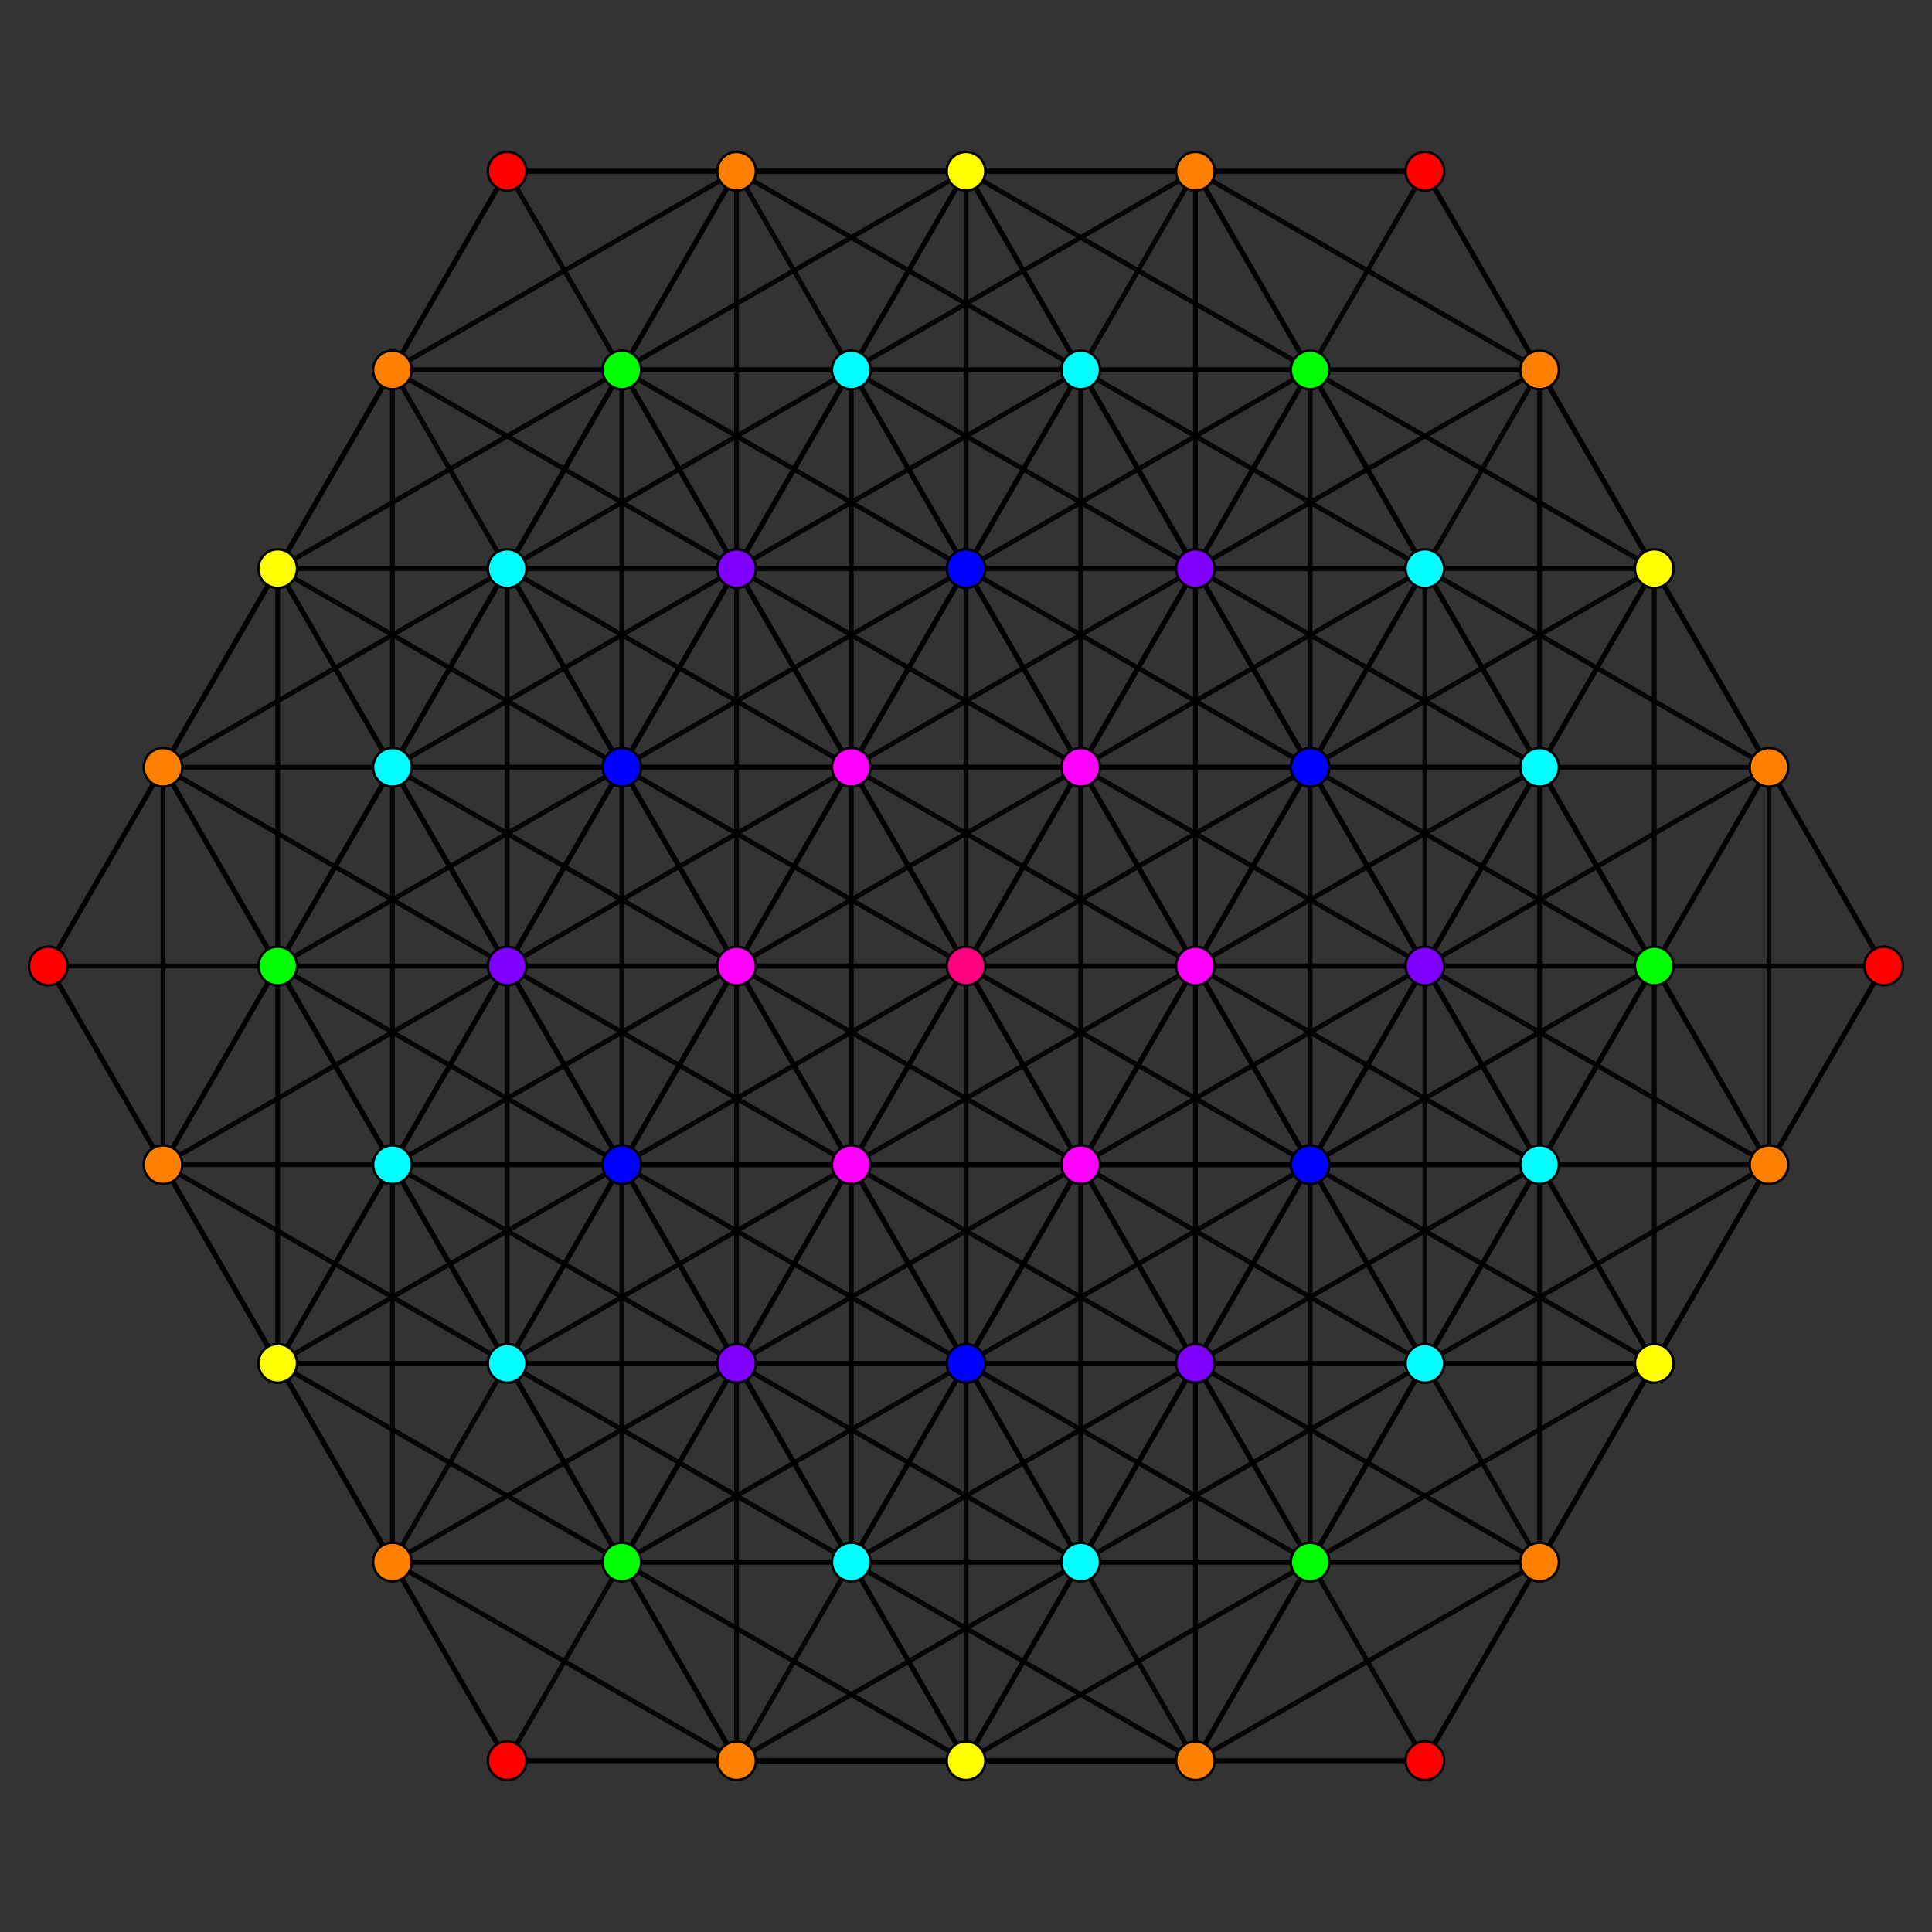 <?xml version="1.0" encoding="UTF-8" standalone="no"?>
<svg
xmlns="http://www.w3.org/2000/svg"
version="1.0"
width="1600" height="1600"
id="8-simplex_t037_A5.svg">
<rect width="100%" height="100%" fill="#333333" stroke="none"/>
<g style="stroke:#000000;stroke-width:4.0;stroke-opacity:0.90;">
<line x1="990.000" y1="1129.090" x2="990.000" y2="1129.090"/>
<line x1="990.000" y1="1129.090" x2="895.000" y2="1293.634"/>
<line x1="990.000" y1="1129.090" x2="1085.000" y2="1293.634"/>
<line x1="990.000" y1="1129.090" x2="1085.000" y2="964.545"/>
<line x1="990.000" y1="1129.090" x2="1275.000" y2="964.545"/>
<line x1="990.000" y1="1129.090" x2="1180.000" y2="1129.090"/>
<line x1="990.000" y1="1129.090" x2="990.000" y2="800.000"/>
<line x1="990.000" y1="1129.090" x2="1180.000" y2="800.000"/>
<line x1="990.000" y1="1129.090" x2="800.000" y2="800.000"/>
<line x1="990.000" y1="1129.090" x2="895.000" y2="964.545"/>
<line x1="990.000" y1="1129.090" x2="705.000" y2="1293.634"/>
<line x1="990.000" y1="1129.090" x2="610.000" y2="1129.090"/>
<line x1="895.000" y1="1293.634" x2="1085.000" y2="1293.634"/>
<line x1="895.000" y1="1293.634" x2="895.000" y2="964.545"/>
<line x1="895.000" y1="1293.634" x2="705.000" y2="964.545"/>
<line x1="895.000" y1="1293.634" x2="800.000" y2="1129.090"/>
<line x1="895.000" y1="1293.634" x2="800.000" y2="1458.179"/>
<line x1="895.000" y1="1293.634" x2="610.000" y2="1458.179"/>
<line x1="895.000" y1="1293.634" x2="515.000" y2="1293.634"/>
<line x1="1085.000" y1="1293.634" x2="1370.000" y2="1129.090"/>
<line x1="1085.000" y1="1293.634" x2="1275.000" y2="1293.634"/>
<line x1="1085.000" y1="1293.634" x2="1275.000" y2="964.545"/>
<line x1="1085.000" y1="1293.634" x2="1180.000" y2="1129.090"/>
<line x1="1085.000" y1="1293.634" x2="1085.000" y2="964.545"/>
<line x1="1085.000" y1="1293.634" x2="990.000" y2="1458.179"/>
<line x1="1085.000" y1="1293.634" x2="800.000" y2="1458.179"/>
<line x1="1085.000" y1="1293.634" x2="705.000" y2="1293.634"/>
<line x1="1085.000" y1="964.545" x2="1085.000" y2="964.545"/>
<line x1="1085.000" y1="964.545" x2="1275.000" y2="964.545"/>
<line x1="1085.000" y1="964.545" x2="1180.000" y2="1129.090"/>
<line x1="1085.000" y1="964.545" x2="990.000" y2="800.000"/>
<line x1="1085.000" y1="964.545" x2="1275.000" y2="635.455"/>
<line x1="1085.000" y1="964.545" x2="1180.000" y2="800.000"/>
<line x1="1085.000" y1="964.545" x2="800.000" y2="800.000"/>
<line x1="1085.000" y1="964.545" x2="1085.000" y2="635.455"/>
<line x1="1085.000" y1="964.545" x2="800.000" y2="1129.090"/>
<line x1="990.000" y1="1129.090" x2="705.000" y2="964.545"/>
<line x1="1275.000" y1="964.545" x2="1275.000" y2="964.545"/>
<line x1="1275.000" y1="964.545" x2="1180.000" y2="1129.090"/>
<line x1="1275.000" y1="964.545" x2="1370.000" y2="1129.090"/>
<line x1="1275.000" y1="964.545" x2="1465.000" y2="964.545"/>
<line x1="1275.000" y1="964.545" x2="1180.000" y2="800.000"/>
<line x1="1275.000" y1="964.545" x2="1275.000" y2="635.455"/>
<line x1="1275.000" y1="964.545" x2="1370.000" y2="800.000"/>
<line x1="1275.000" y1="964.545" x2="990.000" y2="800.000"/>
<line x1="1275.000" y1="964.545" x2="1085.000" y2="635.455"/>
<line x1="1180.000" y1="1129.090" x2="1180.000" y2="1129.090"/>
<line x1="1180.000" y1="1129.090" x2="1275.000" y2="1293.634"/>
<line x1="1180.000" y1="1129.090" x2="1370.000" y2="1129.090"/>
<line x1="1180.000" y1="1129.090" x2="1180.000" y2="800.000"/>
<line x1="1180.000" y1="1129.090" x2="1370.000" y2="800.000"/>
<line x1="1180.000" y1="1129.090" x2="895.000" y2="964.545"/>
<line x1="1180.000" y1="1129.090" x2="990.000" y2="800.000"/>
<line x1="1180.000" y1="1129.090" x2="895.000" y2="1293.634"/>
<line x1="1085.000" y1="1293.634" x2="1085.000" y2="1293.634"/>
<line x1="1085.000" y1="1293.634" x2="800.000" y2="1129.090"/>
<line x1="1085.000" y1="1293.634" x2="895.000" y2="964.545"/>
<line x1="1370.000" y1="1129.090" x2="1275.000" y2="1293.634"/>
<line x1="1370.000" y1="1129.090" x2="1465.000" y2="964.545"/>
<line x1="1370.000" y1="1129.090" x2="1085.000" y2="964.545"/>
<line x1="1275.000" y1="1293.634" x2="1275.000" y2="1293.634"/>
<line x1="1275.000" y1="1293.634" x2="1465.000" y2="964.545"/>
<line x1="1275.000" y1="1293.634" x2="990.000" y2="1129.090"/>
<line x1="1275.000" y1="1293.634" x2="1275.000" y2="964.545"/>
<line x1="1275.000" y1="1293.634" x2="1180.000" y2="1458.179"/>
<line x1="1275.000" y1="1293.634" x2="990.000" y2="1458.179"/>
<line x1="1275.000" y1="964.545" x2="1465.000" y2="635.455"/>
<line x1="1465.000" y1="964.545" x2="1465.000" y2="635.455"/>
<line x1="1465.000" y1="964.545" x2="1560.000" y2="800.000"/>
<line x1="1465.000" y1="964.545" x2="1275.000" y2="635.455"/>
<line x1="1465.000" y1="964.545" x2="1370.000" y2="800.000"/>
<line x1="1465.000" y1="964.545" x2="1180.000" y2="1129.090"/>
<line x1="1370.000" y1="1129.090" x2="1370.000" y2="1129.090"/>
<line x1="1370.000" y1="1129.090" x2="1370.000" y2="800.000"/>
<line x1="1370.000" y1="1129.090" x2="1560.000" y2="800.000"/>
<line x1="1370.000" y1="1129.090" x2="1180.000" y2="800.000"/>
<line x1="990.000" y1="800.000" x2="990.000" y2="800.000"/>
<line x1="990.000" y1="800.000" x2="895.000" y2="964.545"/>
<line x1="990.000" y1="800.000" x2="1180.000" y2="800.000"/>
<line x1="990.000" y1="800.000" x2="1275.000" y2="635.455"/>
<line x1="990.000" y1="800.000" x2="1085.000" y2="635.455"/>
<line x1="990.000" y1="800.000" x2="800.000" y2="800.000"/>
<line x1="990.000" y1="800.000" x2="990.000" y2="470.910"/>
<line x1="990.000" y1="800.000" x2="895.000" y2="635.455"/>
<line x1="990.000" y1="800.000" x2="610.000" y2="800.000"/>
<line x1="990.000" y1="800.000" x2="705.000" y2="635.455"/>
<line x1="895.000" y1="964.545" x2="1085.000" y2="964.545"/>
<line x1="895.000" y1="964.545" x2="1085.000" y2="635.455"/>
<line x1="895.000" y1="964.545" x2="705.000" y2="964.545"/>
<line x1="895.000" y1="964.545" x2="800.000" y2="800.000"/>
<line x1="895.000" y1="964.545" x2="800.000" y2="1129.090"/>
<line x1="895.000" y1="964.545" x2="515.000" y2="964.545"/>
<line x1="895.000" y1="964.545" x2="610.000" y2="800.000"/>
<line x1="1180.000" y1="800.000" x2="1180.000" y2="800.000"/>
<line x1="1180.000" y1="800.000" x2="1275.000" y2="635.455"/>
<line x1="1180.000" y1="800.000" x2="1370.000" y2="800.000"/>
<line x1="1180.000" y1="800.000" x2="990.000" y2="470.910"/>
<line x1="1180.000" y1="800.000" x2="1085.000" y2="635.455"/>
<line x1="1180.000" y1="800.000" x2="800.000" y2="800.000"/>
<line x1="1085.000" y1="964.545" x2="1370.000" y2="800.000"/>
<line x1="1085.000" y1="964.545" x2="895.000" y2="635.455"/>
<line x1="1085.000" y1="964.545" x2="705.000" y2="964.545"/>
<line x1="990.000" y1="1129.090" x2="800.000" y2="1129.090"/>
<line x1="1275.000" y1="964.545" x2="895.000" y2="964.545"/>
<line x1="1180.000" y1="1129.090" x2="800.000" y2="1129.090"/>
<line x1="1275.000" y1="635.455" x2="1275.000" y2="635.455"/>
<line x1="1275.000" y1="635.455" x2="1370.000" y2="800.000"/>
<line x1="1275.000" y1="635.455" x2="1465.000" y2="635.455"/>
<line x1="1275.000" y1="635.455" x2="1370.000" y2="470.910"/>
<line x1="1275.000" y1="635.455" x2="1085.000" y2="635.455"/>
<line x1="1275.000" y1="635.455" x2="990.000" y2="470.910"/>
<line x1="1275.000" y1="635.455" x2="1180.000" y2="470.910"/>
<line x1="1180.000" y1="800.000" x2="895.000" y2="635.455"/>
<line x1="1180.000" y1="800.000" x2="1180.000" y2="470.910"/>
<line x1="1370.000" y1="800.000" x2="1370.000" y2="800.000"/>
<line x1="1370.000" y1="800.000" x2="1560.000" y2="800.000"/>
<line x1="1370.000" y1="800.000" x2="1465.000" y2="635.455"/>
<line x1="1370.000" y1="800.000" x2="1085.000" y2="635.455"/>
<line x1="1370.000" y1="800.000" x2="1180.000" y2="470.910"/>
<line x1="1465.000" y1="964.545" x2="1465.000" y2="964.545"/>
<line x1="1465.000" y1="964.545" x2="1180.000" y2="800.000"/>
<line x1="1465.000" y1="635.455" x2="1560.000" y2="800.000"/>
<line x1="1465.000" y1="635.455" x2="1370.000" y2="470.910"/>
<line x1="1465.000" y1="635.455" x2="1180.000" y2="470.910"/>
<line x1="1370.000" y1="800.000" x2="1370.000" y2="470.910"/>
<line x1="1560.000" y1="800.000" x2="1560.000" y2="800.000"/>
<line x1="1560.000" y1="800.000" x2="1370.000" y2="470.910"/>
<line x1="1085.000" y1="635.455" x2="1370.000" y2="470.910"/>
<line x1="1085.000" y1="635.455" x2="1085.000" y2="306.366"/>
<line x1="1085.000" y1="635.455" x2="990.000" y2="470.910"/>
<line x1="1085.000" y1="635.455" x2="705.000" y2="635.455"/>
<line x1="1085.000" y1="635.455" x2="800.000" y2="470.910"/>
<line x1="1275.000" y1="635.455" x2="1085.000" y2="306.366"/>
<line x1="1275.000" y1="635.455" x2="895.000" y2="635.455"/>
<line x1="1180.000" y1="800.000" x2="1465.000" y2="635.455"/>
<line x1="1370.000" y1="470.910" x2="1085.000" y2="306.366"/>
<line x1="1370.000" y1="470.910" x2="1275.000" y2="306.366"/>
<line x1="1275.000" y1="635.455" x2="1275.000" y2="306.366"/>
<line x1="1465.000" y1="635.455" x2="1465.000" y2="635.455"/>
<line x1="1465.000" y1="635.455" x2="1275.000" y2="306.366"/>
<line x1="800.000" y1="800.000" x2="800.000" y2="800.000"/>
<line x1="800.000" y1="800.000" x2="705.000" y2="964.545"/>
<line x1="800.000" y1="800.000" x2="1085.000" y2="635.455"/>
<line x1="800.000" y1="800.000" x2="990.000" y2="470.910"/>
<line x1="800.000" y1="800.000" x2="895.000" y2="635.455"/>
<line x1="800.000" y1="800.000" x2="705.000" y2="635.455"/>
<line x1="800.000" y1="800.000" x2="515.000" y2="964.545"/>
<line x1="800.000" y1="800.000" x2="420.000" y2="800.000"/>
<line x1="800.000" y1="800.000" x2="515.000" y2="635.455"/>
<line x1="705.000" y1="964.545" x2="800.000" y2="1129.090"/>
<line x1="705.000" y1="964.545" x2="705.000" y2="635.455"/>
<line x1="705.000" y1="964.545" x2="420.000" y2="1129.090"/>
<line x1="705.000" y1="964.545" x2="325.000" y2="964.545"/>
<line x1="705.000" y1="964.545" x2="420.000" y2="800.000"/>
<line x1="990.000" y1="800.000" x2="705.000" y2="964.545"/>
<line x1="895.000" y1="964.545" x2="895.000" y2="964.545"/>
<line x1="895.000" y1="964.545" x2="1180.000" y2="800.000"/>
<line x1="895.000" y1="964.545" x2="895.000" y2="635.455"/>
<line x1="895.000" y1="964.545" x2="610.000" y2="1129.090"/>
<line x1="800.000" y1="1129.090" x2="800.000" y2="1129.090"/>
<line x1="800.000" y1="1129.090" x2="800.000" y2="800.000"/>
<line x1="800.000" y1="1129.090" x2="515.000" y2="1293.634"/>
<line x1="800.000" y1="1129.090" x2="420.000" y2="1129.090"/>
<line x1="800.000" y1="1129.090" x2="610.000" y2="1129.090"/>
<line x1="1085.000" y1="635.455" x2="1085.000" y2="635.455"/>
<line x1="1085.000" y1="635.455" x2="1180.000" y2="470.910"/>
<line x1="990.000" y1="800.000" x2="1180.000" y2="470.910"/>
<line x1="1180.000" y1="800.000" x2="1370.000" y2="470.910"/>
<line x1="990.000" y1="470.910" x2="990.000" y2="470.910"/>
<line x1="990.000" y1="470.910" x2="895.000" y2="635.455"/>
<line x1="990.000" y1="470.910" x2="1180.000" y2="470.910"/>
<line x1="990.000" y1="470.910" x2="1085.000" y2="306.366"/>
<line x1="990.000" y1="470.910" x2="895.000" y2="306.366"/>
<line x1="990.000" y1="470.910" x2="610.000" y2="470.910"/>
<line x1="990.000" y1="470.910" x2="705.000" y2="306.366"/>
<line x1="895.000" y1="635.455" x2="895.000" y2="635.455"/>
<line x1="895.000" y1="635.455" x2="1085.000" y2="635.455"/>
<line x1="895.000" y1="635.455" x2="1180.000" y2="470.910"/>
<line x1="895.000" y1="635.455" x2="800.000" y2="470.910"/>
<line x1="895.000" y1="635.455" x2="515.000" y2="635.455"/>
<line x1="895.000" y1="635.455" x2="610.000" y2="470.910"/>
<line x1="895.000" y1="635.455" x2="705.000" y2="635.455"/>
<line x1="800.000" y1="800.000" x2="800.000" y2="470.910"/>
<line x1="800.000" y1="800.000" x2="610.000" y2="800.000"/>
<line x1="1180.000" y1="470.910" x2="1180.000" y2="470.910"/>
<line x1="1180.000" y1="470.910" x2="1370.000" y2="470.910"/>
<line x1="1180.000" y1="470.910" x2="1275.000" y2="306.366"/>
<line x1="1180.000" y1="470.910" x2="1085.000" y2="306.366"/>
<line x1="1180.000" y1="470.910" x2="895.000" y2="306.366"/>
<line x1="1370.000" y1="470.910" x2="1370.000" y2="470.910"/>
<line x1="1085.000" y1="306.366" x2="1275.000" y2="306.366"/>
<line x1="1085.000" y1="306.366" x2="895.000" y2="306.366"/>
<line x1="1085.000" y1="306.366" x2="705.000" y2="306.366"/>
<line x1="1085.000" y1="306.366" x2="800.000" y2="141.821"/>
<line x1="1085.000" y1="306.366" x2="990.000" y2="141.821"/>
<line x1="990.000" y1="470.910" x2="1275.000" y2="306.366"/>
<line x1="990.000" y1="470.910" x2="800.000" y2="470.910"/>
<line x1="1180.000" y1="470.910" x2="800.000" y2="470.910"/>
<line x1="1275.000" y1="306.366" x2="1275.000" y2="306.366"/>
<line x1="1275.000" y1="306.366" x2="990.000" y2="141.821"/>
<line x1="1275.000" y1="306.366" x2="1180.000" y2="141.821"/>
<line x1="705.000" y1="635.455" x2="990.000" y2="470.910"/>
<line x1="705.000" y1="635.455" x2="895.000" y2="306.366"/>
<line x1="705.000" y1="635.455" x2="800.000" y2="470.910"/>
<line x1="705.000" y1="635.455" x2="420.000" y2="800.000"/>
<line x1="705.000" y1="635.455" x2="325.000" y2="635.455"/>
<line x1="705.000" y1="635.455" x2="420.000" y2="470.910"/>
<line x1="895.000" y1="635.455" x2="895.000" y2="306.366"/>
<line x1="895.000" y1="635.455" x2="610.000" y2="800.000"/>
<line x1="895.000" y1="635.455" x2="1085.000" y2="306.366"/>
<line x1="895.000" y1="306.366" x2="800.000" y2="470.910"/>
<line x1="895.000" y1="306.366" x2="515.000" y2="306.366"/>
<line x1="895.000" y1="306.366" x2="610.000" y2="141.821"/>
<line x1="895.000" y1="306.366" x2="800.000" y2="141.821"/>
<line x1="800.000" y1="470.910" x2="800.000" y2="470.910"/>
<line x1="800.000" y1="470.910" x2="1085.000" y2="306.366"/>
<line x1="800.000" y1="470.910" x2="420.000" y2="470.910"/>
<line x1="800.000" y1="470.910" x2="515.000" y2="306.366"/>
<line x1="800.000" y1="470.910" x2="610.000" y2="470.910"/>
<line x1="1085.000" y1="306.366" x2="1085.000" y2="306.366"/>
<line x1="895.000" y1="1293.634" x2="895.000" y2="1293.634"/>
<line x1="895.000" y1="1293.634" x2="990.000" y2="1458.179"/>
<line x1="895.000" y1="1293.634" x2="1085.000" y2="964.545"/>
<line x1="895.000" y1="1293.634" x2="705.000" y2="1293.634"/>
<line x1="895.000" y1="1293.634" x2="610.000" y2="1129.090"/>
<line x1="800.000" y1="1458.179" x2="990.000" y2="1458.179"/>
<line x1="800.000" y1="1458.179" x2="800.000" y2="1129.090"/>
<line x1="800.000" y1="1458.179" x2="610.000" y2="1458.179"/>
<line x1="800.000" y1="1458.179" x2="515.000" y2="1293.634"/>
<line x1="990.000" y1="1458.179" x2="1180.000" y2="1458.179"/>
<line x1="990.000" y1="1458.179" x2="1180.000" y2="1129.090"/>
<line x1="990.000" y1="1458.179" x2="705.000" y2="1293.634"/>
<line x1="1085.000" y1="1293.634" x2="1180.000" y2="1458.179"/>
<line x1="990.000" y1="1458.179" x2="990.000" y2="1458.179"/>
<line x1="990.000" y1="1458.179" x2="990.000" y2="1129.090"/>
<line x1="990.000" y1="1458.179" x2="610.000" y2="1458.179"/>
<line x1="1275.000" y1="1293.634" x2="895.000" y2="1293.634"/>
<line x1="1180.000" y1="1458.179" x2="1180.000" y2="1458.179"/>
<line x1="1180.000" y1="1458.179" x2="1370.000" y2="1129.090"/>
<line x1="1180.000" y1="1458.179" x2="800.000" y2="1458.179"/>
<line x1="895.000" y1="964.545" x2="705.000" y2="635.455"/>
<line x1="800.000" y1="1129.090" x2="990.000" y2="800.000"/>
<line x1="800.000" y1="1129.090" x2="515.000" y2="964.545"/>
<line x1="800.000" y1="1129.090" x2="610.000" y2="800.000"/>
<line x1="1370.000" y1="1129.090" x2="990.000" y2="1129.090"/>
<line x1="990.000" y1="800.000" x2="800.000" y2="470.910"/>
<line x1="1370.000" y1="800.000" x2="990.000" y2="800.000"/>
<line x1="705.000" y1="1293.634" x2="705.000" y2="1293.634"/>
<line x1="705.000" y1="1293.634" x2="610.000" y2="1458.179"/>
<line x1="705.000" y1="1293.634" x2="800.000" y2="1458.179"/>
<line x1="705.000" y1="1293.634" x2="800.000" y2="1129.090"/>
<line x1="705.000" y1="1293.634" x2="610.000" y2="1129.090"/>
<line x1="705.000" y1="1293.634" x2="515.000" y2="964.545"/>
<line x1="705.000" y1="1293.634" x2="705.000" y2="964.545"/>
<line x1="705.000" y1="1293.634" x2="420.000" y2="1129.090"/>
<line x1="705.000" y1="1293.634" x2="515.000" y2="1293.634"/>
<line x1="610.000" y1="1458.179" x2="515.000" y2="1293.634"/>
<line x1="610.000" y1="1458.179" x2="420.000" y2="1129.090"/>
<line x1="610.000" y1="1458.179" x2="325.000" y2="1293.634"/>
<line x1="610.000" y1="1458.179" x2="420.000" y2="1458.179"/>
<line x1="705.000" y1="1293.634" x2="325.000" y2="1293.634"/>
<line x1="800.000" y1="1458.179" x2="800.000" y2="1458.179"/>
<line x1="800.000" y1="1458.179" x2="610.000" y2="1129.090"/>
<line x1="800.000" y1="1458.179" x2="420.000" y2="1458.179"/>
<line x1="610.000" y1="1129.090" x2="610.000" y2="1129.090"/>
<line x1="610.000" y1="1129.090" x2="515.000" y2="1293.634"/>
<line x1="610.000" y1="1129.090" x2="610.000" y2="800.000"/>
<line x1="610.000" y1="1129.090" x2="800.000" y2="800.000"/>
<line x1="610.000" y1="1129.090" x2="705.000" y2="964.545"/>
<line x1="610.000" y1="1129.090" x2="420.000" y2="800.000"/>
<line x1="610.000" y1="1129.090" x2="515.000" y2="964.545"/>
<line x1="610.000" y1="1129.090" x2="325.000" y2="964.545"/>
<line x1="610.000" y1="1129.090" x2="420.000" y2="1129.090"/>
<line x1="515.000" y1="1293.634" x2="515.000" y2="964.545"/>
<line x1="515.000" y1="1293.634" x2="325.000" y2="964.545"/>
<line x1="515.000" y1="1293.634" x2="420.000" y2="1129.090"/>
<line x1="515.000" y1="1293.634" x2="230.000" y2="1129.090"/>
<line x1="515.000" y1="1293.634" x2="325.000" y2="1293.634"/>
<line x1="705.000" y1="1293.634" x2="895.000" y2="964.545"/>
<line x1="705.000" y1="964.545" x2="610.000" y2="800.000"/>
<line x1="705.000" y1="964.545" x2="515.000" y2="964.545"/>
<line x1="610.000" y1="800.000" x2="610.000" y2="800.000"/>
<line x1="610.000" y1="800.000" x2="515.000" y2="964.545"/>
<line x1="610.000" y1="800.000" x2="705.000" y2="635.455"/>
<line x1="610.000" y1="800.000" x2="420.000" y2="800.000"/>
<line x1="610.000" y1="800.000" x2="610.000" y2="470.910"/>
<line x1="610.000" y1="800.000" x2="515.000" y2="635.455"/>
<line x1="610.000" y1="800.000" x2="325.000" y2="964.545"/>
<line x1="515.000" y1="964.545" x2="705.000" y2="635.455"/>
<line x1="515.000" y1="964.545" x2="325.000" y2="964.545"/>
<line x1="515.000" y1="964.545" x2="420.000" y2="800.000"/>
<line x1="515.000" y1="964.545" x2="230.000" y2="1129.090"/>
<line x1="800.000" y1="800.000" x2="610.000" y2="470.910"/>
<line x1="705.000" y1="964.545" x2="705.000" y2="964.545"/>
<line x1="705.000" y1="964.545" x2="515.000" y2="635.455"/>
<line x1="610.000" y1="1129.090" x2="325.000" y2="1293.634"/>
<line x1="705.000" y1="635.455" x2="705.000" y2="635.455"/>
<line x1="705.000" y1="635.455" x2="515.000" y2="635.455"/>
<line x1="705.000" y1="635.455" x2="705.000" y2="306.366"/>
<line x1="705.000" y1="635.455" x2="610.000" y2="470.910"/>
<line x1="610.000" y1="800.000" x2="800.000" y2="470.910"/>
<line x1="1085.000" y1="635.455" x2="895.000" y2="306.366"/>
<line x1="895.000" y1="635.455" x2="705.000" y2="306.366"/>
<line x1="800.000" y1="470.910" x2="800.000" y2="141.821"/>
<line x1="800.000" y1="470.910" x2="705.000" y2="306.366"/>
<line x1="1180.000" y1="470.910" x2="990.000" y2="141.821"/>
<line x1="990.000" y1="470.910" x2="990.000" y2="141.821"/>
<line x1="1275.000" y1="306.366" x2="895.000" y2="306.366"/>
<line x1="1370.000" y1="470.910" x2="1180.000" y2="141.821"/>
<line x1="1370.000" y1="470.910" x2="990.000" y2="470.910"/>
<line x1="515.000" y1="964.545" x2="515.000" y2="964.545"/>
<line x1="515.000" y1="964.545" x2="420.000" y2="1129.090"/>
<line x1="515.000" y1="964.545" x2="515.000" y2="635.455"/>
<line x1="420.000" y1="1129.090" x2="325.000" y2="964.545"/>
<line x1="420.000" y1="1129.090" x2="420.000" y2="800.000"/>
<line x1="420.000" y1="1129.090" x2="325.000" y2="1293.634"/>
<line x1="420.000" y1="1129.090" x2="230.000" y2="1129.090"/>
<line x1="705.000" y1="964.545" x2="895.000" y2="635.455"/>
<line x1="515.000" y1="1293.634" x2="515.000" y2="1293.634"/>
<line x1="515.000" y1="1293.634" x2="420.000" y2="1458.179"/>
<line x1="610.000" y1="1129.090" x2="230.000" y2="1129.090"/>
<line x1="420.000" y1="800.000" x2="420.000" y2="800.000"/>
<line x1="420.000" y1="800.000" x2="325.000" y2="964.545"/>
<line x1="420.000" y1="800.000" x2="515.000" y2="635.455"/>
<line x1="420.000" y1="800.000" x2="610.000" y2="470.910"/>
<line x1="420.000" y1="800.000" x2="325.000" y2="635.455"/>
<line x1="420.000" y1="800.000" x2="230.000" y2="800.000"/>
<line x1="325.000" y1="964.545" x2="325.000" y2="635.455"/>
<line x1="325.000" y1="964.545" x2="230.000" y2="1129.090"/>
<line x1="325.000" y1="964.545" x2="135.000" y2="964.545"/>
<line x1="610.000" y1="800.000" x2="325.000" y2="635.455"/>
<line x1="515.000" y1="964.545" x2="230.000" y2="800.000"/>
<line x1="420.000" y1="1129.090" x2="420.000" y2="1129.090"/>
<line x1="420.000" y1="1129.090" x2="135.000" y2="964.545"/>
<line x1="515.000" y1="635.455" x2="515.000" y2="635.455"/>
<line x1="515.000" y1="635.455" x2="800.000" y2="470.910"/>
<line x1="515.000" y1="635.455" x2="705.000" y2="306.366"/>
<line x1="515.000" y1="635.455" x2="610.000" y2="470.910"/>
<line x1="515.000" y1="635.455" x2="420.000" y2="470.910"/>
<line x1="515.000" y1="635.455" x2="325.000" y2="635.455"/>
<line x1="420.000" y1="800.000" x2="420.000" y2="470.910"/>
<line x1="610.000" y1="800.000" x2="230.000" y2="800.000"/>
<line x1="610.000" y1="470.910" x2="610.000" y2="470.910"/>
<line x1="610.000" y1="470.910" x2="705.000" y2="306.366"/>
<line x1="610.000" y1="470.910" x2="895.000" y2="306.366"/>
<line x1="610.000" y1="470.910" x2="515.000" y2="306.366"/>
<line x1="610.000" y1="470.910" x2="325.000" y2="635.455"/>
<line x1="610.000" y1="470.910" x2="420.000" y2="470.910"/>
<line x1="515.000" y1="635.455" x2="230.000" y2="800.000"/>
<line x1="420.000" y1="800.000" x2="135.000" y2="964.545"/>
<line x1="705.000" y1="306.366" x2="705.000" y2="306.366"/>
<line x1="705.000" y1="306.366" x2="895.000" y2="306.366"/>
<line x1="705.000" y1="306.366" x2="800.000" y2="141.821"/>
<line x1="705.000" y1="306.366" x2="610.000" y2="141.821"/>
<line x1="705.000" y1="306.366" x2="420.000" y2="470.910"/>
<line x1="705.000" y1="306.366" x2="515.000" y2="306.366"/>
<line x1="515.000" y1="635.455" x2="515.000" y2="306.366"/>
<line x1="895.000" y1="306.366" x2="895.000" y2="306.366"/>
<line x1="895.000" y1="306.366" x2="990.000" y2="141.821"/>
<line x1="1085.000" y1="306.366" x2="1180.000" y2="141.821"/>
<line x1="705.000" y1="306.366" x2="990.000" y2="141.821"/>
<line x1="800.000" y1="141.821" x2="990.000" y2="141.821"/>
<line x1="800.000" y1="141.821" x2="610.000" y2="141.821"/>
<line x1="990.000" y1="141.821" x2="1180.000" y2="141.821"/>
<line x1="990.000" y1="141.821" x2="990.000" y2="141.821"/>
<line x1="990.000" y1="141.821" x2="610.000" y2="141.821"/>
<line x1="1180.000" y1="141.821" x2="1180.000" y2="141.821"/>
<line x1="1180.000" y1="141.821" x2="800.000" y2="141.821"/>
<line x1="325.000" y1="635.455" x2="420.000" y2="470.910"/>
<line x1="325.000" y1="635.455" x2="515.000" y2="306.366"/>
<line x1="325.000" y1="635.455" x2="230.000" y2="470.910"/>
<line x1="325.000" y1="635.455" x2="135.000" y2="635.455"/>
<line x1="515.000" y1="635.455" x2="230.000" y2="470.910"/>
<line x1="420.000" y1="800.000" x2="135.000" y2="635.455"/>
<line x1="420.000" y1="470.910" x2="610.000" y2="141.821"/>
<line x1="420.000" y1="470.910" x2="515.000" y2="306.366"/>
<line x1="420.000" y1="470.910" x2="325.000" y2="306.366"/>
<line x1="420.000" y1="470.910" x2="230.000" y2="470.910"/>
<line x1="705.000" y1="306.366" x2="325.000" y2="306.366"/>
<line x1="610.000" y1="470.910" x2="800.000" y2="141.821"/>
<line x1="610.000" y1="470.910" x2="230.000" y2="470.910"/>
<line x1="515.000" y1="306.366" x2="610.000" y2="141.821"/>
<line x1="515.000" y1="306.366" x2="800.000" y2="141.821"/>
<line x1="515.000" y1="306.366" x2="230.000" y2="470.910"/>
<line x1="515.000" y1="306.366" x2="325.000" y2="306.366"/>
<line x1="420.000" y1="470.910" x2="420.000" y2="470.910"/>
<line x1="420.000" y1="470.910" x2="135.000" y2="635.455"/>
<line x1="610.000" y1="470.910" x2="325.000" y2="306.366"/>
<line x1="610.000" y1="141.821" x2="325.000" y2="306.366"/>
<line x1="610.000" y1="141.821" x2="420.000" y2="141.821"/>
<line x1="515.000" y1="306.366" x2="515.000" y2="306.366"/>
<line x1="515.000" y1="306.366" x2="420.000" y2="141.821"/>
<line x1="800.000" y1="141.821" x2="800.000" y2="141.821"/>
<line x1="800.000" y1="141.821" x2="420.000" y2="141.821"/>
<line x1="610.000" y1="1458.179" x2="610.000" y2="1458.179"/>
<line x1="610.000" y1="1458.179" x2="610.000" y2="1129.090"/>
<line x1="800.000" y1="1458.179" x2="990.000" y2="1129.090"/>
<line x1="325.000" y1="1293.634" x2="420.000" y2="1458.179"/>
<line x1="325.000" y1="1293.634" x2="230.000" y2="1129.090"/>
<line x1="325.000" y1="1293.634" x2="325.000" y2="964.545"/>
<line x1="420.000" y1="1458.179" x2="420.000" y2="1458.179"/>
<line x1="420.000" y1="1458.179" x2="230.000" y2="1129.090"/>
<line x1="325.000" y1="964.545" x2="325.000" y2="964.545"/>
<line x1="325.000" y1="964.545" x2="515.000" y2="635.455"/>
<line x1="325.000" y1="964.545" x2="230.000" y2="800.000"/>
<line x1="230.000" y1="1129.090" x2="135.000" y2="964.545"/>
<line x1="515.000" y1="964.545" x2="325.000" y2="635.455"/>
<line x1="420.000" y1="1129.090" x2="610.000" y2="800.000"/>
<line x1="420.000" y1="1129.090" x2="230.000" y2="800.000"/>
<line x1="325.000" y1="1293.634" x2="325.000" y2="1293.634"/>
<line x1="325.000" y1="1293.634" x2="135.000" y2="964.545"/>
<line x1="515.000" y1="1293.634" x2="705.000" y2="964.545"/>
<line x1="610.000" y1="800.000" x2="420.000" y2="470.910"/>
<line x1="705.000" y1="635.455" x2="515.000" y2="306.366"/>
<line x1="610.000" y1="470.910" x2="610.000" y2="141.821"/>
<line x1="990.000" y1="470.910" x2="800.000" y2="141.821"/>
<line x1="230.000" y1="1129.090" x2="230.000" y2="1129.090"/>
<line x1="230.000" y1="1129.090" x2="230.000" y2="800.000"/>
<line x1="325.000" y1="635.455" x2="325.000" y2="635.455"/>
<line x1="325.000" y1="635.455" x2="230.000" y2="800.000"/>
<line x1="230.000" y1="800.000" x2="230.000" y2="800.000"/>
<line x1="230.000" y1="800.000" x2="135.000" y2="964.545"/>
<line x1="230.000" y1="800.000" x2="420.000" y2="470.910"/>
<line x1="230.000" y1="800.000" x2="135.000" y2="635.455"/>
<line x1="230.000" y1="800.000" x2="40.000" y2="800.000"/>
<line x1="135.000" y1="964.545" x2="135.000" y2="964.545"/>
<line x1="135.000" y1="964.545" x2="135.000" y2="635.455"/>
<line x1="135.000" y1="964.545" x2="40.000" y2="800.000"/>
<line x1="230.000" y1="800.000" x2="230.000" y2="470.910"/>
<line x1="325.000" y1="635.455" x2="325.000" y2="306.366"/>
<line x1="610.000" y1="141.821" x2="610.000" y2="141.821"/>
<line x1="230.000" y1="470.910" x2="135.000" y2="635.455"/>
<line x1="230.000" y1="470.910" x2="325.000" y2="306.366"/>
<line x1="135.000" y1="635.455" x2="135.000" y2="635.455"/>
<line x1="135.000" y1="635.455" x2="325.000" y2="306.366"/>
<line x1="135.000" y1="635.455" x2="40.000" y2="800.000"/>
<line x1="325.000" y1="306.366" x2="420.000" y2="141.821"/>
<line x1="230.000" y1="470.910" x2="230.000" y2="470.910"/>
<line x1="230.000" y1="470.910" x2="420.000" y2="141.821"/>
<line x1="325.000" y1="306.366" x2="325.000" y2="306.366"/>
<line x1="420.000" y1="141.821" x2="420.000" y2="141.821"/>
<line x1="135.000" y1="964.545" x2="325.000" y2="635.455"/>
<line x1="325.000" y1="964.545" x2="135.000" y2="635.455"/>
<line x1="230.000" y1="1129.090" x2="420.000" y2="800.000"/>
<line x1="230.000" y1="1129.090" x2="40.000" y2="800.000"/>
<line x1="420.000" y1="800.000" x2="230.000" y2="470.910"/>
<line x1="40.000" y1="800.000" x2="40.000" y2="800.000"/>
<line x1="40.000" y1="800.000" x2="230.000" y2="470.910"/>
</g>
<g style="stroke:#000000;stroke-width:2.0;fill:#ff0000">
<circle cx="1560.000" cy="800.000" r="16.0"/>
<circle cx="1180.000" cy="1458.179" r="16.0"/>
<circle cx="1180.000" cy="141.821" r="16.0"/>
<circle cx="420.000" cy="1458.179" r="16.0"/>
<circle cx="420.000" cy="141.821" r="16.0"/>
<circle cx="40.000" cy="800.000" r="16.0"/>
</g>
<g style="stroke:#000000;stroke-width:2.0;fill:#ff7f00">
<circle cx="1275.000" cy="1293.634" r="16.0"/>
<circle cx="1465.000" cy="964.545" r="16.0"/>
<circle cx="1465.000" cy="635.455" r="16.0"/>
<circle cx="1275.000" cy="306.366" r="16.0"/>
<circle cx="990.000" cy="1458.179" r="16.0"/>
<circle cx="610.000" cy="1458.179" r="16.0"/>
<circle cx="990.000" cy="141.821" r="16.0"/>
<circle cx="610.000" cy="141.821" r="16.0"/>
<circle cx="325.000" cy="1293.634" r="16.0"/>
<circle cx="135.000" cy="964.545" r="16.0"/>
<circle cx="135.000" cy="635.455" r="16.0"/>
<circle cx="325.000" cy="306.366" r="16.0"/>
</g>
<g style="stroke:#000000;stroke-width:2.0;fill:#ffff00">
<circle cx="1370.000" cy="1129.090" r="16.0"/>
<circle cx="1370.000" cy="470.910" r="16.0"/>
<circle cx="800.000" cy="1458.179" r="16.0"/>
<circle cx="800.000" cy="141.821" r="16.0"/>
<circle cx="230.000" cy="1129.090" r="16.0"/>
<circle cx="230.000" cy="470.910" r="16.0"/>
</g>
<g style="stroke:#000000;stroke-width:2.0;fill:#00ff00">
<circle cx="1085.000" cy="1293.634" r="16.0"/>
<circle cx="1370.000" cy="800.000" r="16.0"/>
<circle cx="1085.000" cy="306.366" r="16.0"/>
<circle cx="515.000" cy="1293.634" r="16.0"/>
<circle cx="515.000" cy="306.366" r="16.0"/>
<circle cx="230.000" cy="800.000" r="16.0"/>
</g>
<g style="stroke:#000000;stroke-width:2.0;fill:#00ffff">
<circle cx="895.000" cy="1293.634" r="16.0"/>
<circle cx="1275.000" cy="964.545" r="16.0"/>
<circle cx="1180.000" cy="1129.090" r="16.0"/>
<circle cx="1275.000" cy="635.455" r="16.0"/>
<circle cx="1180.000" cy="470.910" r="16.0"/>
<circle cx="895.000" cy="306.366" r="16.0"/>
<circle cx="705.000" cy="1293.634" r="16.0"/>
<circle cx="420.000" cy="1129.090" r="16.0"/>
<circle cx="325.000" cy="964.545" r="16.0"/>
<circle cx="705.000" cy="306.366" r="16.0"/>
<circle cx="325.000" cy="635.455" r="16.0"/>
<circle cx="420.000" cy="470.910" r="16.0"/>
</g>
<g style="stroke:#000000;stroke-width:2.0;fill:#0000ff">
<circle cx="1085.000" cy="964.545" r="16.0"/>
<circle cx="1085.000" cy="635.455" r="16.0"/>
<circle cx="800.000" cy="1129.090" r="16.0"/>
<circle cx="800.000" cy="470.910" r="16.0"/>
<circle cx="515.000" cy="964.545" r="16.0"/>
<circle cx="515.000" cy="635.455" r="16.0"/>
</g>
<g style="stroke:#000000;stroke-width:2.0;fill:#7f00ff">
<circle cx="990.000" cy="1129.090" r="16.0"/>
<circle cx="1180.000" cy="800.000" r="16.0"/>
<circle cx="990.000" cy="470.910" r="16.0"/>
<circle cx="610.000" cy="1129.090" r="16.0"/>
<circle cx="420.000" cy="800.000" r="16.0"/>
<circle cx="610.000" cy="470.910" r="16.0"/>
</g>
<g style="stroke:#000000;stroke-width:2.0;fill:#ff00ff">
<circle cx="990.000" cy="800.000" r="16.0"/>
<circle cx="895.000" cy="964.545" r="16.0"/>
<circle cx="705.000" cy="964.545" r="16.0"/>
<circle cx="895.000" cy="635.455" r="16.0"/>
<circle cx="705.000" cy="635.455" r="16.0"/>
<circle cx="610.000" cy="800.000" r="16.0"/>
</g>
<g style="stroke:#000000;stroke-width:2.0;fill:#ff007f">
<circle cx="800.000" cy="800.000" r="16.0"/>
</g>
</svg>
